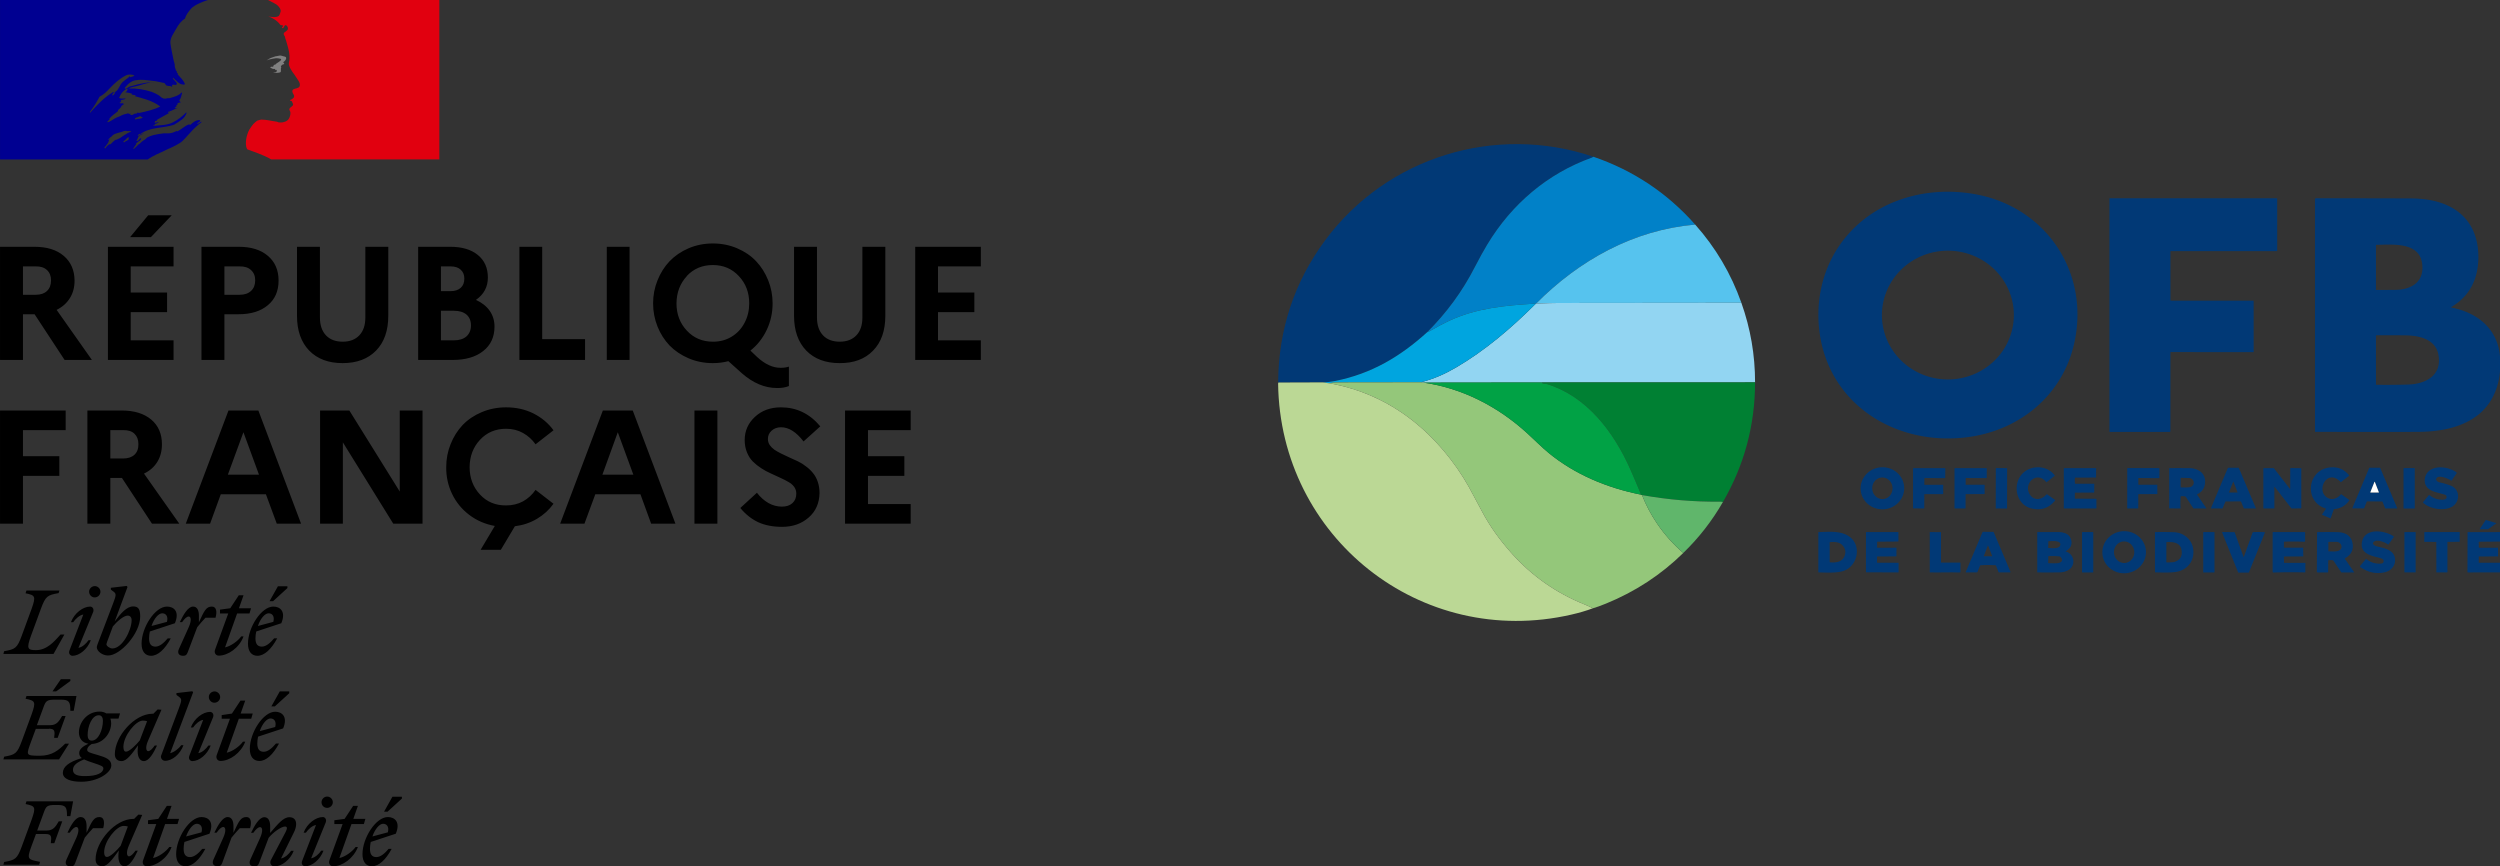 <?xml version="1.0" encoding="UTF-8" standalone="no"?>
<svg
   version="1.1"
   viewBox="0 0 1882.005 652.112"
   id="svg1319"
   sodipodi:docname="OFB_LogoHoriz_RVB.svg"
   xml:space="preserve"
   width="1882.005"
   height="652.112"
   inkscape:version="1.2.1 (9c6d41e, 2022-07-14)"
   xmlns:inkscape="http://www.inkscape.org/namespaces/inkscape"
   xmlns:sodipodi="http://sodipodi.sourceforge.net/DTD/sodipodi-0.dtd"
   xmlns="http://www.w3.org/2000/svg"
   xmlns:svg="http://www.w3.org/2000/svg"><rect x="0" y="0" width="1882.005" height="652.112" fill="#333333" stroke="none"/><defs
     id="defs1323" /><sodipodi:namedview
     id="namedview1321"
     pagecolor="#ffffff"
     bordercolor="#000000"
     borderopacity="0.25"
     inkscape:showpageshadow="2"
     inkscape:pageopacity="0.0"
     inkscape:pagecheckerboard="0"
     inkscape:deskcolor="#d1d1d1"
     showgrid="false"
     showguides="true"
     inkscape:zoom="0.39788688"
     inkscape:cx="653.45206"
     inkscape:cy="720.05391"
     inkscape:window-width="1865"
     inkscape:window-height="1027"
     inkscape:window-x="55"
     inkscape:window-y="25"
     inkscape:window-maximized="1"
     inkscape:current-layer="svg1319"><sodipodi:guide
       position="-850.15,651.721"
       orientation="0,-1"
       id="guide8539"
       inkscape:locked="false" /><sodipodi:guide
       position="-1101.478,-4.244"
       orientation="0,-1"
       id="guide8541"
       inkscape:locked="false" /><sodipodi:guide
       position="-659.141,543.65"
       orientation="0,-1"
       id="guide8543"
       inkscape:locked="false" /><sodipodi:guide
       position="-558.61,181.738"
       orientation="0,-1"
       id="guide8545"
       inkscape:locked="false" /><sodipodi:guide
       position="1.851,-383.749"
       orientation="1,0"
       id="guide8547"
       inkscape:locked="false" /><sodipodi:guide
       position="738.241,-341.024"
       orientation="1,0"
       id="guide8549"
       inkscape:locked="false" /><sodipodi:guide
       position="851.338,-308.351"
       orientation="1,0"
       id="guide8551"
       inkscape:locked="false" /><sodipodi:guide
       position="964.436,-295.785"
       orientation="1,0"
       id="guide8553"
       inkscape:locked="false" /><sodipodi:guide
       position="1881.782,-449.095"
       orientation="1,0"
       id="guide8555"
       inkscape:locked="false" /><sodipodi:guide
       position="300.931,-567.219"
       orientation="1,0"
       id="guide8596"
       inkscape:locked="false" /><sodipodi:guide
       position="-1634.293,181.738"
       orientation="0,-1"
       id="guide8598"
       inkscape:locked="false" /></sodipodi:namedview><g
     id="g2008"
     transform="matrix(0.529,0,0,0.529,874.234,20.302)"><path
       fill="#013976"
       d="m 615,184.71 q -1.17,0.8 -2.5,1.28 C 549.46,208.58 498.55,252.2 464.04,309.27 q -8.38,13.85 -18.15,32.9 -26.19,51.03 -67.64,92.29 c -38.44,34.73 -79.05,58.92 -130.75,69.29 q -8.92,1.79 -18,2.04 L 166.54,506 q -0.29,-0.32 -0.29,-0.75 1.08,-112.73 66.98,-201.76 C 320.87,185.07 475.68,137.52 615,184.71 Z"
       id="path1203" /><path
       fill="#0181c8"
       d="m 615,184.71 q 85.17,29.18 144.75,96.5 c -87.7,7.56 -165.09,50.71 -226.5,112.5 l -0.5,0.33 q -0.51,-0.34 -1.5,-0.28 c -41.41,2.57 -82.22,6.07 -121.77,24.44 q -10.08,4.67 -28.75,15.31 c -0.97,0.56 -1.52,0.38 -2.48,0.95 q 41.45,-41.26 67.64,-92.29 9.77,-19.05 18.15,-32.9 C 498.55,252.2 549.46,208.58 612.5,185.99 q 1.33,-0.48 2.5,-1.28 z"
       id="path1205" /><path
       fill="#013976"
       d="M 1148.27,583.63 C 1045.32,597.4 946.74,536.48 935.99,428.24 c -3.77,-38.01 4.02,-76.54 23.75,-109.11 41.47,-68.47 122.83,-95.13 199.32,-80.98 100.01,18.5 162.18,110.79 140.29,211.07 -16.21,74.24 -76.96,124.49 -151.08,134.41 z m 64.959,-173.968 a 93.87,91.62 -0.2 0 0 -94.189,-91.292 93.87,91.62 -0.2 0 0 -93.55,91.947 93.87,91.62 -0.2 0 0 94.189,91.292 93.87,91.62 -0.2 0 0 93.55,-91.947 z"
       id="path1207" /><path
       fill="#013976"
       d="m 1436.06,388.8 a 0.64,0.64 0.1 0 0 0.64,0.64 l 117.26,0.09 a 0.51,0.5 0.6 0 1 0.5,0.5 l 0.03,72.23 a 0.46,0.46 0.6 0 1 -0.47,0.46 l -117.72,-0.05 a 0.3,0.3 -90 0 0 -0.3,0.3 l -0.01,112.37 a 0.91,0.91 0.1 0 1 -0.91,0.91 h -85.34 a 0.49,0.49 0 0 1 -0.49,-0.49 V 244.24 a 0.48,0.48 0 0 1 0.48,-0.48 l 237.73,0.01 a 0.5,0.5 0 0 1 0.5,0.5 l 0.02,74.03 a 0.7,0.7 0.3 0 1 -0.7,0.7 h -150.77 a 0.49,0.49 0 0 0 -0.49,0.49 z"
       id="path1209" /><path
       fill="#013976"
       d="m 1835.89,399.25 c 37.07,7.33 65.9,30.14 69.17,69.94 2.38,28.93 -4.7,58.14 -26.1,78.44 -22.91,21.73 -57.91,28.25 -88.27,28.55 q -24.02,0.25 -148.42,0.02 a 0.5,0.5 0 0 1 -0.5,-0.5 l -0.01,-330.6 a 1.35,1.34 0 0 1 1.35,-1.34 q 67.05,-0.02 135.14,0.23 c 34.08,0.12 69.62,9.82 86.66,41.9 8.75,16.46 10.87,37.05 8.44,55.43 q -5.02,37.87 -37.59,57.22 -0.87,0.52 0.13,0.71 z m -41.69,-62.97 c -4.38,-31.03 -43.82,-26.46 -65.25,-26.24 a 0.44,0.44 0.1 0 0 -0.44,0.44 l 0.01,63.21 a 0.51,0.51 0.6 0 0 0.5,0.51 q 6.4,0.08 27.03,-0.1 c 23.48,-0.21 41.84,-11.73 38.15,-37.82 z m 23.08,129.46 c -4.34,-21.78 -28.01,-26.62 -46.41,-26.87 q -21.01,-0.28 -41.94,-0.06 a 0.43,0.42 -0.7 0 0 -0.42,0.42 l 0.02,69.46 a 0.5,0.49 90 0 0 0.49,0.5 q 22.65,0.31 45.29,-0.35 c 25.53,-0.74 48.9,-13.31 42.97,-43.1 z"
       id="path1211" /><path
       fill="#56c3ee"
       d="m 759.75,281.21 q 43.75,49.18 65.71,111.29 -0.99,0.02 -1.96,0.02 -128.85,0.19 -257.69,0.27 -11.27,0 -32.56,0.92 c 61.41,-61.79 138.8,-104.94 226.5,-112.5 z"
       id="path1213" /><path
       fill="#92d5f2"
       d="m 825.46,392.5 q 19.54,54.88 19.5,113.25 l -303.96,0.1 -168.26,0.22 q -2.02,0.08 -3.24,-0.47 c 18.3,-4.77 33.64,-11.48 50.08,-21.1 41.17,-24.1 77.76,-55.39 111.53,-88.9 q 0.8,-0.79 1.64,-1.56 l 0.5,-0.33 q 21.29,-0.92 32.56,-0.92 128.84,-0.08 257.69,-0.27 0.97,0 1.96,-0.02 z"
       id="path1219" /><path
       fill="#00a5df"
       d="m 532.75,394.04 q -0.84,0.77 -1.64,1.56 c -33.77,33.51 -70.36,64.8 -111.53,88.9 -16.44,9.62 -31.78,16.33 -50.08,21.1 q -80.72,0.32 -118.94,0.18 -6.4,-0.02 -11.68,1.23 -2.06,-0.02 -4.12,-0.6 c -1.87,-0.53 -3.4,-0.27 -5.26,-0.62 q 9.08,-0.25 18,-2.04 c 51.7,-10.37 92.31,-34.56 130.75,-69.29 0.96,-0.57 1.51,-0.39 2.48,-0.95 q 18.67,-10.64 28.75,-15.31 c 39.55,-18.37 80.36,-21.87 121.77,-24.44 q 0.99,-0.06 1.5,0.28 z"
       id="path1221" /><path
       fill="#94c77a"
       d="m 369.5,505.6 q 1.22,0.55 3.24,0.47 c 55.85,7.85 106.95,34.56 148.29,72.42 10.01,9.16 20.57,19.8 30.01,27.57 37.23,30.68 83.52,49.93 131.21,59.4 l 1.78,0.68 q 8.49,21.46 21.49,40.59 15.86,23.34 37.27,41.77 -47.29,46.49 -109.98,72.06 -11.45,4.67 -18.67,6.7 -5.71,-3.01 -11.59,-5.38 C 561.91,805.52 527.35,781.37 498.16,748.6 q -25.63,-28.78 -41.11,-57.91 -15.98,-30.05 -19.39,-36.11 c -20.14,-35.86 -48.48,-69.99 -81.59,-95.64 q -52.14,-40.37 -117.19,-51.93 5.28,-1.25 11.68,-1.23 38.22,0.14 118.94,-0.18 z"
       id="path1225" /><path
       fill="#bbd895"
       d="m 229.5,505.79 c 1.86,0.35 3.39,0.09 5.26,0.62 q 2.06,0.58 4.12,0.6 65.05,11.56 117.19,51.93 c 33.11,25.65 61.45,59.78 81.59,95.64 q 3.41,6.06 19.39,36.11 15.48,29.13 41.11,57.91 c 29.19,32.77 63.75,56.92 104.39,73.28 q 5.88,2.37 11.59,5.38 -13.68,5.11 -30.63,9 C 369.07,885.44 169.1,726.29 166.22,507.5 q 0,-0.25 0.24,-0.94 0.1,-0.26 0.08,-0.56 z"
       id="path1227" /><path
       fill="#008033"
       d="m 844.96,505.75 q -0.12,91.49 -45.75,170.25 -1.89,-0.53 -4.96,-0.5 -54.47,0.59 -110.22,-9.36 l -1.78,-0.68 c 0.01,-0.6 0.07,-1 -0.17,-1.58 q -7.09,-17.28 -14.65,-34.35 c -23.34,-52.71 -61.79,-104.25 -119.4,-121.59 -0.15,-0.05 -6.97,-0.28 -7.03,-2.09 z"
       id="path1229" /><path
       fill="#01a245"
       d="M 372.74,506.07 541,505.85 c 0.06,1.81 6.88,2.04 7.03,2.09 57.61,17.34 96.06,68.88 119.4,121.59 q 7.56,17.07 14.65,34.35 c 0.24,0.58 0.18,0.98 0.17,1.58 -47.69,-9.47 -93.98,-28.72 -131.21,-59.4 -9.44,-7.77 -20,-18.41 -30.01,-27.57 -41.34,-37.86 -92.44,-64.57 -148.29,-72.42 z"
       id="path1231" /><path
       fill="#013976"
       d="m 1057.168,654.866 a 31.03,29.95 -3 0 1 -29.42,31.533 31.03,29.95 -3 0 1 -32.555,-28.285 31.03,29.95 -3 0 1 29.42,-31.533 31.03,29.95 -3 0 1 32.555,28.285 z m -30.268,16.946 a 15.35,14.46 87.2 0 0 13.693,-16.038 15.35,14.46 87.2 0 0 -15.193,-14.625 15.35,14.46 87.2 0 0 -13.693,16.038 15.35,14.46 87.2 0 0 15.193,14.625 z"
       id="path1233" /><path
       fill="#013976"
       d="m 1237.93,685.08 c -21.67,-5.48 -27.16,-34.05 -12.55,-49.4 11.92,-12.52 34.99,-12.52 45.92,2.44 a 0.53,0.51 53.5 0 1 -0.09,0.72 l -11.23,8.83 a 0.53,0.51 51 0 1 -0.72,-0.09 c -13.14,-16.34 -32.89,1.7 -23.43,17.53 5.5,9.17 16.77,8.31 23.38,0.45 a 1.29,1.27 37.5 0 1 1.72,-0.21 l 10.54,7.44 a 0.97,0.95 37.3 0 1 0.2,1.39 q -13.21,16.09 -33.74,10.9 z"
       id="path1235" /><path
       fill="#013976"
       d="m 1656.96,685.17 c -30.67,-9.23 -26.86,-54.07 5.2,-58.25 q 17.32,-2.27 28.09,11.13 a 0.49,0.49 -38.6 0 1 -0.08,0.7 l -11.24,8.79 a 0.58,0.55 48.9 0 1 -0.75,-0.07 c -19.76,-20.68 -36.65,14.37 -17.32,23.2 6.29,2.88 13.39,-0.21 17.66,-5.54 a 0.53,0.52 -53.2 0 1 0.71,-0.11 l 11.21,7.98 a 0.52,0.51 -55.1 0 1 0.12,0.71 q -7.73,11.2 -21.39,12.39 a 0.78,0.74 6.7 0 0 -0.67,0.5 l -4.36,12.37 a 0.48,0.48 -68.8 0 1 -0.63,0.28 l -11.55,-4.96 a 0.41,0.38 -61.1 0 1 -0.15,-0.59 l 5.38,-7.95 a 0.4,0.37 25.3 0 0 -0.23,-0.58 z"
       id="path1237" /><path
       fill="#013976"
       d="m 1814.2,644.45 q 1.43,2.89 4.8,3.61 8.93,1.9 16.17,4.76 c 13.42,5.3 13.27,23.07 1.76,29.81 -11.39,6.67 -31.69,3.59 -41.32,-5.71 a 0.54,0.54 -48.2 0 1 -0.04,-0.74 l 7.98,-9.63 a 0.99,0.98 39.4 0 1 1.38,-0.13 q 7.77,6.31 17.83,6.36 c 3.73,0.02 8.13,-1.34 5.55,-6.15 a 1.36,1.3 -2.5 0 0 -0.7,-0.61 c -7.12,-2.75 -20.47,-4.15 -26.21,-10.79 -5.62,-6.52 -4.19,-17.09 1.94,-22.78 10.16,-9.45 30.13,-6.14 40.06,1.69 a 0.54,0.53 37 0 1 0.11,0.73 l -7.28,10.5 a 0.66,0.66 35.1 0 1 -0.93,0.16 c -3.76,-2.73 -19.25,-9.67 -21.19,-2.02 a 1.36,1.34 -51 0 0 0.09,0.94 z"
       id="path1239" /><path
       fill="#013976"
       d="m 1514.12,675.78 -3.67,8.99 a 0.75,0.74 -78.8 0 1 -0.69,0.47 l -15.74,-0.06 a 0.34,0.34 -78.5 0 1 -0.31,-0.47 l 23.87,-56.7 a 1.24,1.23 -78.5 0 1 1.14,-0.76 l 14.05,0.02 a 0.75,0.74 -11.2 0 1 0.69,0.46 l 24.11,56.98 a 0.33,0.33 -11.2 0 1 -0.31,0.46 l -16.23,0.06 a 0.75,0.71 78.4 0 1 -0.67,-0.47 l -3.78,-9.17 a 0.79,0.77 78.7 0 0 -0.72,-0.49 l -21.06,0.19 a 0.79,0.71 -77.8 0 0 -0.68,0.49 z m 5.23,-13.71 a 0.3,0.3 11 0 0 0.28,0.41 l 11.64,0.04 a 0.3,0.3 -10.7 0 0 0.28,-0.41 l -5.77,-14.66 a 0.3,0.3 -44.7 0 0 -0.55,0 z"
       id="path1241" /><path
       fill="#013976"
       d="m 1737.18,675.28 -21.05,-0.18 a 0.78,0.76 -78.5 0 0 -0.71,0.48 l -3.65,9.07 a 0.8,0.67 -77.3 0 1 -0.66,0.5 l -15.87,-0.09 a 0.35,0.35 -77.5 0 1 -0.31,-0.49 l 23.84,-56.69 a 1,1 -78.4 0 1 0.92,-0.61 h 14.2 a 0.86,0.85 78.6 0 1 0.79,0.53 l 24.11,56.95 a 0.36,0.35 78.7 0 1 -0.32,0.49 h -16.22 a 0.77,0.72 77.7 0 1 -0.68,-0.47 l -3.69,-9 a 0.8,0.76 78.8 0 0 -0.7,-0.49 z m -16.64,-13.24 a 0.32,0.32 -79.1 0 0 0.3,0.44 l 11.52,0.04 a 0.32,0.32 -10.5 0 0 0.3,-0.44 l -5.71,-14.68 a 0.32,0.32 -44.8 0 0 -0.59,-0.01 z"
       id="path1243" /><path
       fill="#013976"
       d="m 1390.31,665.32 -0.08,19.39 a 0.5,0.49 -90 0 1 -0.49,0.5 h -14.69 a 0.51,0.51 0 0 1 -0.51,-0.51 l 0.05,-56.49 a 0.51,0.5 0 0 1 0.51,-0.5 l 44.82,0.05 a 0.52,0.5 0 0 1 0.52,0.5 l -0.08,12.81 a 1.09,1.01 0.3 0 1 -1.1,1.01 l -28.34,-0.21 a 0.54,0.5 0.6 0 0 -0.55,0.5 l 0.03,8.51 a 0.54,0.52 0 0 0 0.54,0.52 l 25.92,0.03 a 0.51,0.49 0 0 1 0.51,0.49 l 0.09,12.32 a 0.51,0.49 0 0 1 -0.51,0.49 l -26.14,0.08 a 0.51,0.5 -90 0 0 -0.5,0.51 z"
       id="path1245" /><path
       fill="#013976"
       d="m 1584.68,654.8 q -0.73,-0.94 -0.73,0.26 l 0.02,29.64 a 0.51,0.5 -90 0 1 -0.5,0.51 h -14.69 a 0.51,0.51 0 0 1 -0.51,-0.51 v -56.39 a 0.51,0.5 -90 0 1 0.5,-0.51 h 13.9 a 1.04,1 70.9 0 1 0.81,0.41 l 22.21,28.57 q 0.83,1.07 0.83,-0.29 l 0.06,-28.29 a 0.5,0.49 0.6 0 1 0.51,-0.49 l 14.69,0.17 a 0.52,0.51 -89.4 0 1 0.5,0.52 l 0.01,56.18 a 0.53,0.5 89.5 0 1 -0.49,0.53 l -13,0.1 a 1.05,0.95 69.2 0 1 -0.81,-0.41 z"
       id="path1247" /><path
       fill="#013976"
       d="m 1085.81,665.32 -0.08,19.37 a 0.51,0.49 -89.4 0 1 -0.5,0.51 l -15,-0.09 a 0.52,0.51 -90 0 1 -0.51,-0.52 l 0.05,-56.29 a 0.51,0.5 -90 0 1 0.5,-0.51 l 44.91,-0.02 a 0.51,0.5 0.6 0 1 0.51,0.51 l -0.14,13.27 a 0.53,0.49 0 0 1 -0.53,0.49 l -28.55,-0.11 a 0.55,0.52 0.5 0 0 -0.55,0.51 l -0.12,8.55 a 0.55,0.51 0.5 0 0 0.55,0.52 l 25.86,0.01 a 0.51,0.5 90 0 1 0.5,0.51 l 0.03,12.22 a 0.52,0.52 0 0 1 -0.52,0.52 l -25.92,0.04 a 0.51,0.49 -90 0 0 -0.49,0.51 z"
       id="path1249" /><path
       fill="#013976"
       d="m 1144.56,665.32 -0.08,19.39 a 0.51,0.49 -89.4 0 1 -0.49,0.5 h -14.71 a 0.51,0.5 90 0 1 -0.5,-0.51 v -56.41 a 0.5,0.5 0 0 1 0.5,-0.5 l 44.91,-0.02 a 0.51,0.51 0 0 1 0.51,0.51 l -0.07,13.2 a 0.52,0.49 0.6 0 1 -0.53,0.49 l -28.83,-0.09 a 0.54,0.5 1.1 0 0 -0.55,0.49 l -0.1,8.55 a 0.53,0.5 0.5 0 0 0.53,0.51 l 25.95,0.02 a 0.53,0.48 0 0 1 0.53,0.48 v 12.26 a 0.52,0.5 0 0 1 -0.52,0.5 l -26.05,0.12 a 0.51,0.5 -90 0 0 -0.5,0.51 z"
       id="path1251" /><rect
       fill="#013976"
       x="-8.04"
       y="-28.75"
       transform="rotate(0.1,-375548.91,685339.23)"
       width="16.08"
       height="57.5"
       rx="0.26"
       id="rect1253" /><path
       fill="#013976"
       d="m 1300.56,671.21 29.27,0.2 a 0.91,0.88 0 0 1 0.91,0.88 l -0.03,12.44 a 0.51,0.5 0 0 1 -0.51,0.5 l -45.42,-0.02 a 0.5,0.49 90 0 1 -0.49,-0.5 l -0.01,-56.41 a 0.51,0.5 0 0 1 0.51,-0.5 l 45.02,0.01 a 0.52,0.49 90 0 1 0.49,0.52 l -0.09,12.39 a 0.5,0.5 0 0 1 -0.5,0.5 l -28.94,0.04 a 0.58,0.57 -86 0 0 -0.57,0.5 q -0.54,3.92 0,7.73 a 0.58,0.57 86 0 0 0.57,0.5 l 26.4,0.03 a 0.53,0.5 0 0 1 0.53,0.5 l -0.07,11.58 a 0.54,0.48 -0.6 0 1 -0.53,0.48 l -26.53,0.13 a 0.53,0.53 0 0 0 -0.53,0.53 l 0.01,7.45 a 0.52,0.51 90 0 0 0.51,0.52 z"
       id="path1255" /><path
       fill="#013976"
       d="m 1457.21,668.18 q -2.93,-0.75 -6.12,-0.34 a 0.62,0.6 -2.4 0 0 -0.53,0.56 q -0.64,8.16 -0.14,16.28 a 0.49,0.48 88.3 0 1 -0.48,0.52 l -15.13,-0.08 a 0.52,0.51 -89.4 0 1 -0.5,-0.52 l -0.02,-56.3 a 0.5,0.5 0 0 1 0.5,-0.5 q 13.88,-0.09 27.71,0.01 c 14.23,0.1 25.13,8.2 22.5,23.43 q -1.58,9.15 -10.84,13.76 a 0.45,0.44 -30.6 0 0 -0.17,0.64 l 12.94,18.93 q 0.46,0.66 -0.34,0.66 h -17.31 a 0.92,0.91 -16.3 0 1 -0.77,-0.42 l -10.56,-16.08 a 1.34,1.2 78.4 0 0 -0.74,-0.55 z m 9.41,-24.89 q -1.71,-1.33 -3.37,-1.38 l -12.21,-0.37 a 0.53,0.5 -89.5 0 0 -0.51,0.53 v 12.62 a 0.53,0.52 1.1 0 0 0.51,0.52 q 7.51,0.3 11.96,-0.21 c 6,-0.69 8.61,-7.84 3.62,-11.71 z"
       id="path1257" /><rect
       fill="#013976"
       x="1767.75"
       y="627.75"
       width="16"
       height="57.5"
       rx="0.26"
       id="rect1259" /><path
       fill="#ffffff"
       d="m 1720.54,662.04 5.82,-14.65 a 0.32,0.32 -44.8 0 1 0.59,0.01 l 5.71,14.68 a 0.32,0.32 -10.5 0 1 -0.3,0.44 l -11.52,-0.04 a 0.32,0.32 -79.1 0 1 -0.3,-0.44 z"
       id="path1267" /><path
       fill="#60b66b"
       d="m 684.03,666.14 q 55.75,9.95 110.22,9.36 3.07,-0.03 4.96,0.5 -23.08,40.25 -56.42,72.5 -21.41,-18.43 -37.27,-41.77 -13,-19.13 -21.49,-40.59 z"
       id="path1269" /><path
       fill="#013976"
       d="m 1899.36,705.94 q 0.65,0.19 0.1,0.59 l -11.05,7.96 a 1.78,1.28 -56.1 0 1 -0.91,0.34 l -11.07,0.11 q -0.55,0.01 -0.24,-0.46 l 8.32,-12.52 a 0.71,0.69 -64.4 0 1 0.77,-0.28 z"
       id="path1271" /><path
       fill="#013976"
       d="m 1401.168,745.704 a 31.03,29.96 -3.3 0 1 -29.254,31.697 31.03,29.96 -3.3 0 1 -32.703,-28.124 31.03,29.96 -3.3 0 1 29.254,-31.697 31.03,29.96 -3.3 0 1 32.703,28.124 z m -30.34,17.082 a 15.33,14.47 87.5 0 0 13.787,-15.947 15.33,14.47 87.5 0 0 -15.125,-14.684 15.33,14.47 87.5 0 0 -13.787,15.947 15.33,14.47 87.5 0 0 15.125,14.684 z"
       id="path1273" /><path
       fill="#013976"
       d="m 1734,755.54 c -10.77,-2.66 -26.94,-5.48 -25.67,-20.29 1.95,-22.91 31.66,-19.49 44.98,-10.66 a 1.17,1.14 34.5 0 1 0.32,1.64 l -7.25,10.16 a 0.53,0.52 35.7 0 1 -0.72,0.11 c -4.36,-3.09 -14.65,-7.58 -19.61,-4.22 -4.45,3.01 0.63,6.04 3.56,6.79 8.73,2.26 23.44,4.28 25.78,16.1 2.11,10.7 -5.07,19.2 -15.47,21.11 q -18.46,3.4 -33.61,-7.79 a 1.12,1.12 -52.2 0 1 -0.2,-1.62 l 7.84,-9.43 a 0.81,0.8 -50.7 0 1 1.12,-0.12 q 8.84,7.1 20.34,6.37 5.06,-0.33 3.78,-5.16 a 1.52,1.44 12.2 0 0 -0.54,-0.79 q -2.17,-1.59 -4.65,-2.2 z"
       id="path1275" /><path
       fill="#013976"
       d="m 1165.13,766.54 -3.8,9.18 a 0.78,0.74 10.7 0 1 -0.71,0.46 l -15.59,0.01 a 0.35,0.34 -78.5 0 1 -0.31,-0.48 l 23.91,-56.86 a 0.75,0.75 -77.6 0 1 0.7,-0.45 l 14.6,0.15 a 0.78,0.76 78.5 0 1 0.69,0.47 l 23.79,56.35 a 0.61,0.6 78.8 0 1 -0.56,0.85 l -15.74,-0.04 a 0.76,0.72 -10.1 0 1 -0.7,-0.46 l -3.65,-9.16 a 0.81,0.73 79.6 0 0 -0.65,-0.5 q -10.69,-0.75 -21.3,-0.03 a 0.84,0.77 -79.4 0 0 -0.68,0.51 z m 5.37,-13.7 a 0.31,0.31 -79.5 0 0 0.29,0.42 l 11.28,-0.02 a 0.31,0.31 -10.1 0 0 0.29,-0.43 l -5.67,-14.56 a 0.31,0.31 -45.2 0 0 -0.58,0 z"
       id="path1277" /><path
       fill="#013976"
       d="m 980.06,725.94 c 16.76,13.05 10.73,40.8 -8.7,47.94 -9.29,3.41 -24.73,2.63 -35.98,2.27 a 0.38,0.38 0.8 0 1 -0.37,-0.38 l 0.01,-56.46 a 0.51,0.51 -0.6 0 1 0.5,-0.51 c 14.91,-0.22 32.21,-2.47 44.54,7.14 z m -11.07,11.32 c -4.53,-4.63 -11.35,-4.64 -17.39,-4.14 a 0.58,0.55 -2.9 0 0 -0.52,0.55 l 0.06,27.64 a 0.57,0.55 2.4 0 0 0.51,0.54 c 8.64,0.72 17.68,-0.29 20.93,-9.76 q 2.84,-8.27 -3.59,-14.83 z"
       id="path1279" /><path
       fill="#013976"
       d="m 1019.06,762.45 29.63,0.03 a 0.52,0.49 0 0 1 0.52,0.49 v 12.77 a 0.5,0.5 0.6 0 1 -0.51,0.5 l -45.46,-0.2 a 0.5,0.49 90 0 1 -0.49,-0.5 l 0.03,-56.24 a 0.51,0.49 -90 0 1 0.49,-0.51 l 45.17,-0.02 a 0.51,0.51 0 0 1 0.51,0.51 l 0.03,12.48 a 0.51,0.5 0 0 1 -0.51,0.5 l -29.25,0.23 a 0.56,0.51 0 0 0 -0.56,0.51 l -0.05,7.57 a 0.55,0.5 -0.6 0 0 0.56,0.5 l 26.51,-0.04 a 0.52,0.5 0.5 0 1 0.52,0.51 l -0.07,11.38 a 0.52,0.51 0 0 1 -0.52,0.51 l -26.54,0.08 a 0.52,0.49 0 0 0 -0.52,0.49 v 7.94 a 0.51,0.51 0 0 0 0.51,0.51 z"
       id="path1281" /><path
       fill="#013976"
       d="m 1123.01,776.12 q -14.46,0.2 -28.99,0.09 a 0.5,0.49 90 0 1 -0.49,-0.5 l -0.01,-56.39 a 0.52,0.51 90 0 1 0.51,-0.52 l 15.01,0.08 a 0.52,0.5 -90 0 1 0.5,0.52 l -0.03,42.35 a 0.5,0.5 0 0 0 0.5,0.5 l 26.68,0.02 a 0.52,0.5 0 0 1 0.52,0.5 l 0.01,12.91 a 0.54,0.52 -1.1 0 1 -0.52,0.52 c -4.58,0.2 -9.7,-0.14 -13.69,-0.08 z"
       id="path1283" /><path
       fill="#013976"
       d="m 1287.3,746.43 c 11.92,3.64 14.51,19.29 4.17,26.05 q -5.56,3.62 -13.97,3.7 -15.24,0.13 -30.48,0.03 a 0.51,0.51 0.6 0 1 -0.5,-0.51 l -0.01,-56.46 a 0.48,0.48 0 0 1 0.48,-0.48 q 13.79,-0.02 27.76,-0.01 c 7.57,0.01 16.52,1.31 19.5,9.61 q 3.97,11.06 -7,17.62 -0.49,0.29 0.05,0.45 z m -9.21,-12.86 c -3.85,-2.81 -10.75,-1.88 -15.31,-1.79 a 0.53,0.51 -90 0 0 -0.5,0.52 l -0.21,8.65 a 0.5,0.5 1.8 0 0 0.48,0.51 c 4.72,0.15 16.36,1.86 16.86,-5.02 q 0.13,-1.8 -1.32,-2.87 z M 1262.3,763 q 6.17,0.4 11.78,0.17 c 5.53,-0.23 10.91,-3.27 5.29,-9.25 a 1.45,1.28 -15.5 0 0 -0.85,-0.41 q -7.81,-0.88 -15.75,-0.47 a 0.54,0.52 88.9 0 0 -0.49,0.53 l -0.2,9.18 a 0.24,0.23 -87.6 0 0 0.22,0.25 z"
       id="path1285" /><rect
       fill="#013976"
       x="1310.25"
       y="718.75"
       width="16"
       height="57.5"
       rx="0.43"
       id="rect1287" /><path
       fill="#013976"
       d="m 1442.2,775.75 c -8.68,0.97 -18.82,0.61 -27.66,0.37 a 0.52,0.51 -89.4 0 1 -0.5,-0.52 l -0.03,-56.35 a 0.44,0.44 -0.7 0 1 0.43,-0.44 q 13.22,-0.26 26.56,0.18 c 14.95,0.49 27.07,11.69 27.73,26.71 0.71,16.18 -10.19,28.23 -26.53,30.05 z m 9.59,-31.85 c -1.99,-10.56 -12.52,-11.23 -21.01,-10.87 a 0.54,0.53 -1.7 0 0 -0.51,0.53 l -0.01,27.62 a 0.89,0.88 -1.8 0 0 0.95,0.89 c 3.64,-0.26 8.06,0.06 11.27,-1.07 q 11.74,-4.14 9.31,-17.1 z"
       id="path1289" /><rect
       fill="#013976"
       x="1482.75"
       y="718.75"
       width="16"
       height="57.5"
       rx="0.26"
       id="rect1291" /><path
       fill="#013976"
       d="m 1540.02,754.06 q 0.26,0.73 0.52,0 l 12.48,-34.66 a 0.77,0.75 8.2 0 1 0.67,-0.49 q 8.33,-0.48 16.52,0.08 a 0.37,0.36 13.4 0 1 0.31,0.5 l -22.68,56.47 a 0.75,0.74 -78.8 0 1 -0.69,0.47 l -14.13,0.05 a 0.78,0.73 78 0 1 -0.69,-0.48 l -22.73,-56.59 a 0.44,0.44 79.3 0 1 0.41,-0.61 l 16.85,0.07 a 0.72,0.69 79.9 0 1 0.66,0.48 z"
       id="path1293" /><path
       fill="#013976"
       d="m 1597.53,754.07 0.18,8.09 a 0.55,0.5 -0.5 0 0 0.55,0.49 l 29.32,-0.06 a 0.54,0.51 0 0 1 0.54,0.51 l -0.09,12.63 a 0.51,0.49 1.1 0 1 -0.53,0.49 q -21.82,-0.54 -44.71,0.14 a 1.26,1.25 -0.7 0 1 -1.29,-1.25 v -55.86 a 0.5,0.49 0 0 1 0.5,-0.49 l 45.21,0.01 a 0.5,0.5 0 0 1 0.5,0.5 l 0.02,12.28 a 1.05,1.04 1.6 0 1 -1.11,1.04 q -14.71,-0.68 -28.57,-0.11 a 0.53,0.53 -1.1 0 0 -0.51,0.53 v 7.48 a 0.51,0.49 0 0 0 0.51,0.49 l 26.4,0.04 a 0.51,0.51 89.4 0 1 0.51,0.5 l 0.13,11.41 a 0.5,0.5 -5.1 0 1 -0.49,0.51 l -26.53,0.12 a 0.54,0.5 -0.5 0 0 -0.54,0.51 z"
       id="path1295" /><path
       fill="#013976"
       d="m 1660.52,775.52 a 0.75,0.71 0 0 1 -0.75,0.71 l -14.12,0.01 a 1.28,1.26 -89.8 0 1 -1.26,-1.29 l 0.31,-55.56 a 0.52,0.51 89.4 0 1 0.5,-0.52 q 14.11,-0.28 28.24,0.02 c 9.79,0.21 18.7,3.6 21.37,14 q 3.85,15.03 -10.32,23.3 a 0.47,0.46 -31.9 0 0 -0.16,0.66 l 12.88,18.69 q 0.48,0.7 -0.36,0.7 l -17.12,0.02 a 0.94,0.9 -16.3 0 1 -0.77,-0.4 l -10.87,-16.28 a 1.36,1.1 74.8 0 0 -0.75,-0.54 q -3.15,-0.69 -6.33,-0.11 a 0.61,0.54 85.5 0 0 -0.45,0.59 z m 15.99,-41.44 q -1.82,-1.32 -4,-1.32 l -11.22,0.02 a 0.52,0.51 -0.6 0 0 -0.51,0.51 v 12.41 a 0.52,0.51 0.6 0 0 0.51,0.51 c 5.46,0.13 11.41,0.73 14.97,-1.27 4.36,-2.46 4.23,-7.97 0.25,-10.86 z"
       id="path1297" /><rect
       fill="#013976"
       x="1769.01"
       y="718.79"
       width="16"
       height="57.44"
       rx="0.44"
       id="rect1299" /><path
       fill="#013976"
       d="m 1813.93,732.81 -16.12,-0.1 a 0.52,0.5 0 0 1 -0.52,-0.5 l 0.09,-12.9 a 0.52,0.52 -89.4 0 1 0.52,-0.51 l 49.36,-0.03 a 0.45,0.43 0 0 1 0.45,0.43 l -0.06,12.95 a 0.52,0.52 -89.4 0 1 -0.52,0.51 l -16.37,0.06 a 0.52,0.51 0 0 0 -0.52,0.51 l -0.01,42.47 a 0.51,0.49 -90 0 1 -0.49,0.51 h -14.73 a 0.51,0.5 90 0 1 -0.5,-0.51 l -0.07,-42.38 a 0.51,0.51 90 0 0 -0.51,-0.51 z"
       id="path1301" /><path
       fill="#013976"
       d="m 1875.31,762.45 28.84,-0.07 a 1.33,1.24 0.2 0 1 1.33,1.25 l -0.11,12.07 a 0.52,0.5 0 0 1 -0.52,0.5 l -45.23,0.04 a 0.93,0.91 -89.7 0 1 -0.91,-0.94 l 0.18,-55.94 a 0.5,0.49 -90 0 1 0.49,-0.5 l 45.19,-0.03 a 0.5,0.48 90 0 1 0.48,0.5 l 0.02,12.52 a 0.49,0.49 -0.6 0 1 -0.48,0.49 l -29.27,0.17 a 0.53,0.51 -0.5 0 0 -0.53,0.52 l 0.08,7.54 a 0.53,0.49 0 0 0 0.53,0.49 l 26.3,-0.03 a 0.52,0.51 89.4 0 1 0.51,0.51 l 0.11,11.37 a 0.52,0.5 -90 0 1 -0.5,0.52 l -26.52,0.07 a 0.52,0.5 -0.6 0 0 -0.51,0.5 l 0.01,7.94 a 0.51,0.51 0 0 0 0.51,0.51 z"
       id="path1303" /></g><g
     id="g6146"
     transform="matrix(0.12,0,0,0.12,-119.98,-119.98)"
     style="display:inline"><path
       d="m 2145,1884 c 11,-11 22,-22 32,-34 20,-23 40,-44 63,-64 7,-6 14,-12 21,-16 2,-2 2,-6 4,-8 -9,4 -15,11 -25,15 -2,0 -4,-2 -2,-4 7,-5 14,-10 20,-15 h -1 c -2,0 -2,-2 -2,-4 -25,-4 -43,13 -60,28 -4,2 -8,-2 -9,-2 -28,9 -49,34 -77,45 v -4 c -11,4 -22,11 -34,13 -17,4 -32,2 -47,2 -23,2 -46,7 -69,12 -1,0 -1,0 -2,1 -12,3 -24,8 -35,14 l -4,4 c -4,4 -8,9 -13,11 -12,6 -21,16 -31,25 -1,1 -2,1 -3,1 -10,10 -20,20 -30,29 -1,1 -4,1 -6,1 0,-1 1,-1 1,-2 2,-3 3,-5 5,-8 l 6,-9 c 3,-4 5,-8 8,-11 1,-1 1,-2 0,-2 -1,-1 -2,-1 -3,-1 9,-9 21,-17 32,-24 -1,0 -3,-1 -2,-2 1,-2 2,-3 3,-5 0,-1 0,-1 1,-2 0,-1 -1,-1 -1,-2 l -9,6 c -5,4 -8,12 -15,12 h -3 c -1,0 -2,0 -2,-1 v -1 c 0,-1 1,-1 1,-2 0,-1 1,-1 1,-2 0,0 0,-1 1,-1 0,-1 1,-2 1,-2 0,-1 1,-1 1,-2 1,-1 2,-3 2,-4 0,-1 1,-1 1,-2 1,-1 1,-2 2,-3 1,-2 0,-3 -1,-3 3,-5 8,-8 13,-11 h -1 c 7,-4 15,-8 22,-12 l 3,-3 c -11,4 -20,9 -30,15 0,0 -2,1 -3,2 0,0 -2,1 -5,-2 v -1 c 2,-4 8,-6 11,-9 2,0 4,0 4,2 61,-47 144,-36 214,-60 6,-4 11,-8 17,-11 9,-4 17,-13 28,-19 15,-11 26,-25 32,-43 0,-2 -2,-4 -2,-4 -25,26 -53,47 -83,62 -40,21 -83,17 -125,23 2,-4 6,-4 9,-4 0,-6 4,-8 8,-11 h 6 c 2,0 2,-4 4,-4 4,0 10,-2 8,-2 -6,-8 -17,6 -26,0 4,-4 2,-9 6,-11 h 8 c 0,-4 4,-8 4,-8 28,-17 55,-30 81,-45 -6,0 -9,6 -15,2 4,0 0,-6 4,-6 21,-6 38,-17 59,-25 -8,0 -13,6 -21,0 4,-2 6,-6 11,-6 v -6 c 0,-2 2,-2 4,-2 -2,0 -4,-2 -4,-2 2,-4 8,-2 11,-6 -2,0 -6,0 -6,-2 6,-8 15,-9 25,-11 -2,-4 -8,0 -8,-4 0,-2 2,-2 4,-2 h -4 c -4,-2 -2,-6 -2,-8 11,-13 11,-30 17,-45 -2,0 -4,0 -4,-2 -19,21 -49,28 -77,36 h -13 c -9,4 -23,4 -32,-2 -8,-4 -11,-9 -19,-15 -15,-9 -30,-17 -47,-23 -47,-15 -96,-23 -145,-21 21,-11 44,-12 66,-19 32,-9 62,-21 96,-19 -6,-2 -13,0 -19,0 -26,-2 -53,6 -81,11 -19,4 -36,11 -55,15 -11,4 -17,15 -30,13 v -6 c 19,-23 42,-45 72,-47 34,-6 66,0 100,4 25,2 47,8 72,13 9,0 11,15 19,17 11,4 23,0 34,8 0,-4 -2,-8 0,-11 8,-8 17,2 25,-2 15,-9 -13,-26 -21,-40 0,-2 2,-4 2,-4 15,13 26,28 45,38 9,4 32,9 28,-2 -9,-21 -28,-38 -44,-57 v -8 c -4,0 -4,-2 -6,-4 v -8 c -8,-4 -6,-11 -9,-17 -6,-9 -2,-23 -6,-34 -4,-11 -6,-21 -8,-32 -6,-32 -13,-60 -17,-91 -4,-36 21,-64 38,-96 13,-23 28,-45 53,-60 6,-23 21,-42 36,-60 15,-18 40,-30 58,-38 26,-12 50,-19 50,-19 H 1000 v 1000 h 927 c 36,-26 72,-38 122,-63 24,-10 78,-35 96,-53 m -290,-136 c -4,0 -11,2 -9,-2 2,-9 15,-9 23,-13 4,-2 9,-6 13,-4 4,6 9,4 13,8 -12,11 -27,6 -40,11 m -290,-41 c 0,0 -2,-2 -2,-4 25,-32 43,-62 61,-96 25,-13 45,-32 64,-53 32,-34 66,-64 106,-83 15,-6 34,-4 49,2 -6,8 -15,6 -23,11 -2,0 -4,0 -6,-2 2,-2 2,-4 2,-6 -19,21 -45,30 -60,55 -11,19 -19,43 -43,49 -8,2 2,-6 -2,-4 -59,36 -100,80 -146,131 m 157,-125 c -2,4 -4,4 -6,8 -2,4 -4,6 -8,8 -2,0 -4,0 -4,-2 2,-8 8,-15 15,-17 3,-1 3,1 3,3 m 88,283 c -1,2 -3,4 -5,6 2,0 4,2 2,3 -4,4 -9,8 -14,10 h -3 c -2,2 -5,4 -7,7 -2,2 -13,1 -10,-2 5,-4 9,-9 14,-13 3,-2 6,-5 8,-8 1,-2 2,-3 4,-4 3,-2 13,-3 11,1 m -34,-15 c -8,5 -15,10 -22,15 -8,5 -17,8 -25,12 -1,-1 -2,-1 -3,-1 -7,4 -13,9 -19,15 l -3,3 -3,3 -4,4 c -1,1 -1,2 -3,3 -1,1 -4,1 -4,-1 -1,1 -2,1 -3,2 -1,1 -2,1 -3,2 h -2 c -2,2 -5,4 -7,6 -4,4 -8,7 -11,12 v 1 l -1,1 c 0,0 0,1 -1,1 0,1 -1,1 -1,2 0,0 -1,1 -2,1 l -1,-1 c 0,0 0,-1 -1,-1 -1,-1 -1,-2 -2,-3 v -1 c 2,-2 4,-4 6,-7 1,-1 1,-2 2,-2 1,-1 2,-3 3,-4 0,-1 1,-1 1,-2 2,-3 4,-5 6,-8 l 1,-1 c 1,-1 2,-3 3,-4 1,-1 1,-2 2,-4 v -1 c 1,-2 1,-3 2,-4 v -1 c 0,-1 0,-1 1,-2 0,-1 0,-2 1,-3 v -1 c 2,-4 5,-7 8,-10 h -1 c -3,2 -5,4 -7,6 -2,2 -6,-1 -3,-3 2,-1 3,-3 4,-4 3,-3 6,-7 10,-10 2,-2 4,-3 6,-4 l 1,-1 c 1,-2 3,-3 4,-5 18,-17 49,-17 72,-28 9,-4 21,2 30,0 6,0 11,0 17,4 -17,3 -32,14 -48,24 m 39,-132 c -2,-2 6,0 8,-4 h -15 c -2,0 -2,-2 -2,-4 -9,2 -21,6 -30,8 -13,4 -25,13 -40,17 -21,8 -38,25 -60,32 -2,0 -2,-2 -2,-4 2,-6 9,-8 13,-13 0,-2 0,-4 -2,-4 15,-21 36,-32 55,-49 v -6 c 6,-8 15,-11 19,-21 2,-6 10,-13 19,-17 -2,-2 -6,-2 -6,-6 -8,0 -15,4 -23,-2 4,-3 8,-5 12,-7 -2,0 -3,-1 -4,-3 -2,-4 4,-8 9,-9 8,-2 17,-2 23,-8 -13,-2 -28,4 -42,-4 9,-25 25,-45 47,-57 2,0 6,0 6,2 0,9 -6,17 -15,19 15,4 30,4 45,11 -2,4 -6,2 -8,2 9,6 21,2 30,9 -6,6 -11,0 -17,0 59,17 121,30 170,68 -42,21 -85,30 -130,40 -6,0 -9,0 -15,-2 0,2 0,6 -2,6 -8,0 -13,0 -19,4 -7,6 -18,8 -24,2"
       fill="#000091"
       id="path6140" /><path
       d="M 3755,1000 H 2681 c 0,0 2,0 10,5 9,5 20,11 27,14 14,7 27,16 36,30 4,6 9,17 6,25 -4,9 -6,25 -15,28 -11,6 -26,6 -40,4 -8,0 -15,-2 -23,-4 28,11 55,25 74,51 2,4 9,6 17,6 2,0 2,4 2,6 -4,4 -8,6 -6,11 h 6 c 9,-4 8,-23 21,-17 9,6 13,19 8,28 -8,8 -15,13 -23,19 -2,4 -2,9 0,13 6,8 8,15 9,23 6,13 8,28 13,42 8,28 15,57 13,85 0,15 -8,28 -2,43 4,15 13,26 21,40 8,11 15,19 21,30 11,19 32,38 23,60 -6,13 -26,11 -40,19 -11,9 -2,25 4,34 9,17 -11,28 -25,33 4,6 11,4 13,8 2,9 11,15 6,25 -8,11 -30,17 -19,34 8,13 3,28 -2,42 -6,15 -19,25 -34,28 -11,4 -25,4 -36,2 -4,-2 -8,-4 -11,-4 -32,-4 -64,-13 -96,-13 -9,2 -19,4 -26,7 -8,6 -16,13 -23,20 -1,2 -3,3 -4,5 -1,1 -2,2 -2,3 l -2,2 c -6,7 -10,14 -15,22 0,1 -1,1 -1,1 0,1 -1,2 -2,3 -6,11 -11,23 -14,35 -13,43 -7,80 2,89 2,2 62,21 104,40 20,9 33,15 45,23 H 3756 V 1000 Z"
       fill="#e1000f"
       id="path6142" /><path
       d="m 2745,1366 c 8,2 19,2 19,6 -4,15 -26,19 -38,34 h -6 c -6,4 -4,13 -9,13 -6,-2 -11,0 -17,2 8,8 17,13 28,11 2,0 6,4 6,8 0,0 2,0 4,-2 2,0 4,0 4,2 v 8 c -6,8 -15,4 -23,6 15,4 30,4 44,0 11,-4 0,-23 8,-32 -4,0 0,-6 -4,-6 4,-4 8,-9 11,-11 4,0 9,-2 11,-6 0,-4 -8,-6 -6,-9 11,-8 21,-19 17,-30 -2,-6 -17,-6 -26,-10 -9,-4 -21,0 -32,2 -9,0 -19,6 -28,8 -13,4 -25,11 -36,19 13,-6 26,-8 41,-11 11,-2 20,-4 32,-2"
       fill="#808080"
       id="path6144" /><path
       d="m 1000,3257.98 v -709.966 h 215.829 q 117.381,0 183.644,56.797 67.21,56.797 68.157,155.246 0,63.423 -29.345,109.808 -29.345,47.331 -83.303,73.836 l 221.509,314.278 h -171.338 l -188.377,-286.826 h -72.89 v 286.826 z m 143.886,-408.94 h 80.463 q 45.438,0 70.05,-23.666 25.559,-23.665 25.559,-67.21 0,-40.704 -25.559,-64.37 -25.559,-23.666 -70.05,-22.719 h -80.463 z m 532.947,408.94 v -709.966 h 411.78 v 123.061 h -268.84 v 163.766 h 228.136 v 123.061 h -228.136 v 177.018 h 268.84 v 123.061 z m 139.153,-770.549 113.594,-137.26 h 147.673 l -130.634,137.26 z m 447.752,770.549 v -709.966 h 233.815 q 116.434,0 182.698,56.797 67.21,56.797 67.21,155.246 0,98.448 -67.21,154.299 -67.21,56.797 -182.698,56.797 h -89.929 v 286.826 z m 143.886,-408.94 h 95.609 q 46.384,0 71.943,-24.612 25.559,-23.665 25.559,-66.263 0,-40.704 -26.505,-64.37 -25.559,-23.666 -70.996,-22.719 h -95.609 z m 455.325,131.58 v -432.606 h 143.886 v 443.966 q 0,70.997 37.865,111.701 37.865,39.758 105.075,39.758 66.263,0 104.128,-39.758 37.865,-39.758 37.865,-111.701 v -443.966 h 143.886 v 432.606 q 0,140.1 -76.676,218.67 -76.676,78.569 -210.15,78.569 -132.527,0 -209.203,-78.569 -76.676,-79.516 -76.676,-218.67 z m 760.136,277.36 v -709.966 h 200.684 q 110.755,0 173.232,51.118 63.424,51.117 63.424,141.993 0,88.036 -74.783,140.1 55.851,25.559 86.142,68.157 30.292,43.545 30.292,99.395 0,97.502 -70.997,153.353 -70.05,55.85 -192.164,55.85 z m 142.94,-123.061 h 81.409 q 50.171,0 78.57,-24.612 28.399,-25.559 28.399,-69.103 0,-43.545 -28.399,-68.157 -28.399,-23.666 -78.57,-23.666 h -81.409 z m 0,-308.598 h 60.584 q 40.705,0 63.424,-20.826 22.719,-19.879 22.719,-57.744 0,-35.972 -22.719,-55.851 -21.772,-20.826 -63.424,-20.826 h -60.584 z m 492.243,431.659 v -709.966 h 142.94 v 579.332 h 268.84 v 130.633 z m 548.093,0 v -709.966 h 142.94 v 709.966 z m 318.065,-210.15 q -27.452,-69.103 -27.452,-144.833 0,-75.73 27.452,-143.887 27.452,-69.103 75.729,-120.221 49.224,-51.117 119.274,-81.409 70.997,-30.292 152.406,-30.292 81.409,0 152.406,30.292 70.997,30.292 119.274,81.409 48.278,51.117 75.729,120.221 27.452,68.157 27.452,143.887 0,88.982 -36.918,166.605 -36.918,77.623 -102.235,129.687 l 42.598,40.704 q 74.783,68.157 147.673,67.21 30.292,0 51.117,-7.573 v 122.114 q -33.132,13.252 -74.783,12.306 -114.541,0 -220.562,-92.769 l -84.249,-75.73 q -46.384,12.306 -97.502,12.306 -81.41,0 -152.406,-30.292 -70.05,-30.292 -119.274,-80.463 -48.278,-51.118 -75.729,-119.275 z m 184.591,-316.171 q -64.37,69.103 -65.317,171.338 0,102.235 65.317,171.338 64.37,69.103 163.765,69.103 65.317,0 116.435,-31.238 52.064,-31.238 81.409,-87.089 29.345,-54.904 29.345,-122.114 0,-102.235 -65.317,-171.338 -64.37,-69.103 -162.818,-69.103 -99.396,0 -163.766,69.103 z m 672.101,248.961 v -432.606 h 143.887 v 443.966 q 0,70.997 37.865,111.701 37.864,39.758 105.075,39.758 66.263,0 104.128,-39.758 37.864,-39.758 37.864,-111.701 v -443.966 h 143.887 v 432.606 q 0,140.1 -76.676,218.67 -76.676,79.516 -210.15,78.569 -132.527,0 -209.203,-78.569 -76.677,-79.516 -76.677,-218.67 z m 760.136,277.36 v -709.966 h 411.781 v 123.061 h -268.841 v 163.766 h 228.137 v 123.061 h -228.137 v 177.018 h 268.841 v 123.061 z M 1000,4285.064 v -709.966 h 411.78 v 123.061 h -267.894 v 163.766 h 228.136 v 123.06 h -228.136 v 300.079 z m 548.093,0 v -709.966 h 215.829 q 116.434,0 184.591,56.797 67.21,56.797 67.21,155.246 0,63.423 -29.345,110.754 -29.345,47.331 -83.303,72.89 l 221.509,314.278 h -171.338 l -188.378,-286.826 h -72.89 v 286.826 z m 143.886,-408.94 h 80.463 q 45.438,0 70.997,-23.666 25.559,-23.666 24.612,-67.21 0,-40.705 -24.612,-64.37 -24.612,-23.666 -70.997,-22.719 h -80.463 z m 473.31,408.94 267.894,-709.966 h 187.431 l 267.894,709.966 h -152.406 l -68.157,-184.591 h -283.04 l -67.21,184.591 z m 264.107,-307.652 h 195.004 l -97.502,-266.001 z m 578.385,307.652 v -709.966 h 183.644 l 316.171,508.336 v -508.336 h 142.94 v 709.966 h -183.644 l -316.171,-510.228 v 510.228 z m 791.375,-354.983 q 0,-75.73 27.452,-143.887 27.452,-69.103 75.73,-120.221 49.224,-51.118 119.274,-80.463 70.997,-30.292 153.353,-30.292 93.715,0 170.392,37.865 77.623,38.812 126.847,106.022 l -112.648,88.036 q -31.238,-44.492 -78.57,-70.997 -47.331,-26.506 -106.022,-26.506 -99.395,0 -163.765,69.103 -64.37,69.103 -65.317,171.339 0,102.235 65.317,172.285 64.37,69.103 163.765,68.157 58.69,0 106.022,-25.559 47.331,-26.505 78.57,-71.943 l 112.648,87.089 q -41.651,57.744 -104.128,94.662 -62.477,36.918 -138.207,46.384 l -88.036,147.673 h -126.847 l 88.982,-149.566 q -89.929,-16.093 -159.979,-69.103 -70.05,-53.011 -107.915,-131.58 -37.865,-78.57 -36.918,-168.498 z m 714.699,354.983 267.894,-709.966 h 187.431 l 267.893,709.966 h -152.406 l -67.21,-184.591 h -283.04 l -68.157,184.591 z m 265.054,-307.652 h 194.057 l -97.502,-266.001 z m 577.439,307.652 v -709.966 h 143.886 v 709.966 z m 287.773,-98.448 104.128,-95.609 q 32.185,41.651 71.943,64.371 40.705,22.718 84.25,22.718 42.598,0 66.263,-21.772 24.612,-21.772 24.612,-60.584 0,-22.719 -13.252,-41.651 -14.199,-18.932 -36.918,-31.238 -22.719,-13.252 -52.064,-26.505 -29.345,-14.199 -59.637,-27.452 -30.292,-13.252 -58.691,-32.185 -29.345,-18.933 -52.064,-41.651 -22.719,-22.719 -36.918,-57.744 -14.199,-35.025 -14.199,-76.677 0,-86.142 64.37,-145.779 64.371,-59.637 162.819,-59.637 147.673,0 247.068,119.274 l -105.075,94.662 q -68.157,-88.982 -141.047,-88.982 -35.972,0 -59.637,21.772 -23.665,21.772 -22.718,53.011 0,19.879 11.359,36.918 11.359,16.093 29.345,29.345 18.932,12.306 43.545,24.612 l 50.171,23.666 q 27.452,12.306 53.958,24.613 27.452,13.252 51.117,32.185 24.612,17.986 43.544,41.651 18.933,22.719 29.346,53.958 11.359,32.185 11.359,70.997 -1.893,96.556 -69.103,154.299 -66.263,57.744 -165.659,57.744 -87.089,0 -150.512,-29.345 -63.423,-30.292 -111.701,-88.982 z m 656.955,98.448 v -709.966 h 411.779 v 123.061 h -267.894 v 163.766 h 228.136 v 123.06 h -228.136 v 177.018 h 267.894 v 123.061 z"
       id="path6148"
       style="stroke-width:0.947"
       inkscape:label="path6148" /><path
       d="m 3403.281,6167.623 c 21.097,0 39.317,16.302 29.728,53.702 l -96.855,25.892 c 15.343,-46.03 44.112,-79.593 67.127,-79.593 m 53.702,157.269 h -19.179 c -23.974,28.769 -50.825,51.784 -76.717,51.784 -26.851,0 -40.276,-16.302 -40.276,-51.784 0,-14.384 1.918,-29.728 4.795,-43.153 l 157.27,-51.784 c 30.687,-72.881 -6.713,-104.527 -49.866,-104.527 -74.799,0 -159.188,130.419 -159.188,233.028 0,48.907 23.015,75.758 59.456,75.758 43.153,0 87.265,-41.236 123.706,-109.322 m -24.933,-233.987 89.183,-81.511 v -11.508 h -59.456 l -52.743,93.978 h 23.015 z m -334.677,78.635 h 51.784 l -82.471,226.315 c -7.672,19.179 2.877,38.358 23.015,38.358 58.497,0 128.501,-49.866 155.352,-120.829 h -14.384 c -21.097,29.728 -67.127,62.332 -101.65,69.045 l 75.758,-212.889 h 77.676 l 9.59,-32.605 h -75.758 l 28.769,-81.512 h -29.728 l -53.702,81.512 -64.25,8.63 z m -53.702,-11.508 c 6.713,-21.097 -7.672,-32.605 -18.22,-32.605 -45.071,0 -99.732,41.236 -120.829,97.814 h 14.384 c 14.384,-21.097 39.318,-44.112 63.291,-47.949 l -87.265,226.315 c -7.672,21.097 7.672,32.605 19.179,32.605 43.153,0 93.978,-41.236 115.075,-97.814 h -14.384 c -14.384,21.097 -39.317,44.112 -63.291,47.949 z m 8.631,-90.142 c 19.179,0 35.481,-16.303 35.481,-35.481 0,-19.179 -16.302,-35.482 -35.481,-35.482 -9.59,0 -18.22,3.835 -24.933,10.548 -6.713,6.713 -10.549,15.343 -10.549,24.933 0,20.138 15.343,35.481 35.481,35.481 m -420.984,120.829 c 13.425,0 21.097,21.097 0,68.086 l -61.373,136.172 c -11.508,25.892 0.959,42.194 25.892,42.194 15.343,0 22.056,-3.836 28.769,-20.138 l 60.414,-159.187 c 27.81,-34.523 79.594,-70.963 102.609,-70.963 16.302,0 14.384,13.425 3.836,34.523 l -93.019,177.408 c -8.631,17.261 2.877,38.358 23.015,38.358 45.071,0 99.732,-41.236 120.829,-97.814 h -16.302 c -14.384,21.097 -39.317,44.112 -63.291,47.948 l 79.594,-161.105 c 10.549,-20.138 15.343,-39.318 15.343,-54.661 0,-25.892 -14.384,-43.154 -42.194,-43.154 -39.317,0 -72.881,44.112 -120.829,98.773 v -42.194 c 0,-29.728 -9.59,-56.579 -36.441,-56.579 -31.646,0 -60.414,49.866 -83.43,97.814 h 14.384 c 16.302,-23.015 30.687,-35.481 42.194,-35.481 m -62.333,5.753 c 10.549,-37.4 4.795,-69.045 -23.015,-69.045 -35.482,0 -46.989,23.974 -81.512,98.773 v -42.194 c 0,-29.728 -9.59,-56.579 -36.441,-56.579 -31.646,0 -60.415,49.866 -83.43,97.814 h 14.384 c 15.343,-22.056 29.728,-35.482 41.235,-35.482 13.425,0 21.097,21.097 0,68.086 l -61.373,136.172 c -11.508,25.892 0.959,42.194 25.892,42.194 15.343,0 22.056,-3.836 28.769,-20.138 l 58.497,-159.188 c 17.261,-21.097 32.605,-39.318 51.784,-59.456 h 65.209 z m -334.677,-26.851 c 21.097,0 39.317,16.302 29.728,53.702 l -96.855,25.892 c 16.302,-46.03 44.112,-79.593 67.127,-79.593 m 53.702,157.269 h -19.179 c -23.974,28.769 -50.825,51.784 -76.717,51.784 -26.851,0 -40.276,-16.302 -40.276,-51.784 0,-14.384 1.918,-29.728 4.795,-43.153 l 157.27,-51.784 c 30.687,-72.881 -5.754,-104.527 -49.866,-104.527 -74.799,0 -159.187,130.419 -159.187,233.028 0,48.907 23.015,75.758 59.456,75.758 43.153,0 87.265,-41.236 123.706,-109.322 m -359.61,-155.351 h 51.784 l -82.471,226.315 c -7.672,19.179 2.877,38.358 23.015,38.358 58.497,0 129.46,-49.866 155.352,-120.829 h -14.384 c -21.097,29.728 -67.127,62.332 -101.65,69.045 l 75.758,-212.889 h 77.676 l 9.59,-32.605 h -75.758 l 28.769,-81.512 h -29.728 l -53.702,81.512 -64.25,8.63 z m -275.222,176.449 c 0,-70.004 77.676,-164.941 121.788,-164.941 9.59,0 19.179,0.959 26.851,3.836 l -45.071,120.829 c -25.892,31.646 -66.168,70.004 -85.347,70.004 -11.508,0 -18.22,-8.631 -18.22,-29.728 m 238.781,-233.987 -23.974,-1.918 -26.851,26.851 h -4.795 c -114.116,0 -236.863,141.926 -236.863,254.124 0,25.892 14.384,43.154 42.194,43.154 33.564,0 66.168,-47.949 103.568,-98.773 l -1.918,18.22 c -4.795,51.784 11.508,80.553 38.358,80.553 31.646,0 60.414,-49.866 82.471,-97.814 h -14.384 c -15.343,22.056 -29.728,35.481 -41.235,35.481 -11.508,0 -20.138,-22.056 0,-68.086 z m -244.535,82.471 c 10.549,-37.4 4.795,-69.045 -23.015,-69.045 -35.482,0 -46.989,23.974 -81.512,98.773 v -42.194 c 0,-29.728 -9.59,-56.579 -37.4,-56.579 -31.646,0 -60.415,49.866 -82.471,97.814 h 14.384 c 15.343,-22.056 29.728,-35.482 41.235,-35.482 13.425,0 21.097,21.097 0,68.086 l -62.332,137.131 c -11.508,25.892 0.959,42.194 25.892,42.194 15.344,0 22.056,-3.836 28.769,-20.138 l 60.414,-160.147 c 17.261,-21.097 32.605,-39.318 51.784,-59.456 h 64.25 z m -401.805,229.192 5.754,-17.261 c -75.758,-14.384 -85.347,-14.384 -54.661,-96.855 l 28.769,-77.676 h 60.415 c 37.4,0 38.358,16.302 32.605,57.538 h 22.056 l 49.866,-137.131 h -22.056 c -19.179,32.605 -33.564,57.537 -74.799,57.537 h -60.414 l 41.235,-112.198 c 14.384,-40.277 21.097,-47.948 72.881,-47.948 h 13.425 c 52.743,0 59.456,14.384 59.456,70.004 h 21.097 l 17.261,-93.019 h -292.483 l -5.754,17.261 c 60.414,12.466 66.168,18.22 38.358,96.855 l -62.333,169.736 c -28.769,77.676 -40.276,84.388 -110.281,96.855 l -4.795,17.261 h 224.397 z m 1450.908,-916.767 c 21.097,0 39.317,16.303 29.728,53.702 l -96.855,25.892 c 15.343,-46.03 44.112,-79.594 67.127,-79.594 m 53.702,157.27 h -19.179 c -23.974,28.768 -50.825,51.784 -76.717,51.784 -26.851,0 -40.276,-16.303 -40.276,-51.784 0,-14.385 1.918,-29.728 4.795,-43.154 l 157.269,-51.784 c 30.687,-72.881 -6.713,-104.527 -49.866,-104.527 -74.799,0 -159.188,130.418 -159.188,233.028 0,48.907 23.015,75.757 59.456,75.757 43.153,0.959 87.265,-41.235 123.706,-109.321 m -24.933,-233.987 89.183,-81.512 v -11.507 h -59.456 l -52.743,93.978 h 23.015 z m -334.677,78.635 h 51.784 l -82.471,226.315 c -7.672,19.179 2.877,38.358 23.015,38.358 58.497,0 128.501,-49.866 155.352,-120.829 h -14.384 c -21.097,29.728 -67.127,62.333 -101.65,69.045 l 75.758,-212.889 h 77.676 l 9.59,-32.605 h -75.758 l 28.769,-81.511 h -29.728 l -53.702,81.511 -64.25,9.59 z m -53.702,-10.548 c 6.713,-21.097 -7.672,-32.605 -19.179,-32.605 -45.071,0 -99.732,41.235 -120.829,97.814 h 14.384 c 14.384,-21.097 39.317,-44.112 63.291,-47.948 l -87.265,226.315 c -7.672,21.097 7.672,32.605 19.179,32.605 43.153,0 93.978,-41.235 115.075,-97.814 h -14.384 c -14.384,21.097 -39.317,44.112 -63.291,47.948 z m 8.631,-90.142 c 19.179,0 35.481,-16.302 35.481,-35.482 0,-19.179 -16.302,-35.481 -35.481,-35.481 -12.466,0 -23.974,6.713 -30.687,17.261 -6.713,10.549 -6.713,24.933 0,36.441 6.713,10.548 18.22,18.22 30.687,17.261 m -278.099,316.457 143.844,-381.666 -4.795,-6.713 -99.732,11.508 v 11.508 l 19.179,14.384 c 17.261,13.425 11.508,25.892 -3.836,69.045 l -109.321,291.524 c -9.59,17.261 2.877,38.358 23.015,38.358 45.071,0 93.978,-41.235 115.075,-97.814 h -14.384 c -15.343,22.056 -46.03,45.071 -69.045,49.866 m -293.442,-39.318 c 0,-70.004 77.676,-164.941 121.788,-164.941 9.589,0 18.22,0.959 26.851,3.835 l -46.03,120.829 c -25.892,31.646 -66.168,70.004 -85.348,70.004 -10.549,0.959 -17.261,-8.631 -17.261,-29.728 m 238.781,-233.027 -23.974,-1.918 -26.851,26.851 h -4.795 c -114.116,0 -236.863,141.926 -236.863,254.125 0,25.892 14.384,43.153 42.194,43.153 33.564,0 66.168,-47.948 103.568,-98.773 l -1.918,18.22 c -4.795,51.784 11.508,80.552 38.358,80.552 31.646,0 60.414,-49.866 82.471,-97.814 h -14.384 c -15.343,22.056 -29.728,35.482 -41.235,35.482 -11.508,0 -20.138,-22.056 0,-67.127 z m -555.238,376.871 c 0,-29.728 28.769,-48.907 70.004,-65.209 13.425,6.712 34.523,14.384 61.373,23.015 43.153,14.384 59.456,20.138 59.456,32.605 0,27.81 -39.318,48.907 -111.24,48.907 -53.702,0.959 -79.594,-10.549 -79.594,-39.318 m 117.952,-183.161 c -19.179,0 -25.892,-16.303 -25.892,-34.523 0,-56.579 26.851,-124.665 70.004,-124.665 19.179,0 25.892,16.302 25.892,34.523 0,55.619 -27.81,124.665 -70.004,124.665 m 122.747,155.352 c 0,-36.441 -32.605,-49.866 -85.347,-65.21 -45.071,-13.425 -66.168,-17.261 -66.168,-32.605 0,-11.507 9.59,-25.892 28.769,-36.441 74.799,-3.835 121.788,-70.963 121.788,-130.418 0,-10.549 -1.918,-20.138 -4.795,-28.769 h 50.825 l 9.59,-32.605 h -86.306 c -11.508,-7.671 -25.892,-11.507 -42.194,-11.507 -78.635,0 -129.46,69.045 -129.46,130.418 0,39.317 23.015,66.169 59.456,70.963 -36.441,17.261 -57.538,35.482 -57.538,58.497 0,13.425 4.795,23.015 16.302,31.645 -84.388,24.933 -118.911,56.579 -118.911,93.019 0,39.317 51.784,55.62 113.157,55.62 103.568,0.959 190.833,-55.62 190.833,-102.609 m -391.256,-230.151 c 37.4,0 38.358,16.302 32.605,57.538 h 22.056 l 49.866,-137.132 h -22.056 c -19.179,32.605 -33.564,57.538 -74.799,57.538 h -83.43 l 41.235,-112.199 c 14.384,-40.276 22.056,-47.948 72.881,-47.948 h 36.441 c 52.743,0 59.456,14.384 59.456,70.004 h 21.097 l 17.261,-93.019 h -313.58 l -5.754,17.262 c 60.414,12.466 66.168,18.22 38.358,96.855 l -62.333,169.736 c -28.769,77.676 -40.276,84.389 -110.281,96.855 l -4.795,17.261 h 349.062 l 62.332,-98.773 h -23.974 c -40.276,40.276 -81.512,75.758 -159.187,75.758 -93.019,0 -84.389,-4.795 -53.702,-91.101 l 28.769,-77.675 h 82.471 z m 45.071,-233.987 89.183,-65.209 v -11.507 h -59.456 l -52.743,76.716 z m 1332.955,-490.029 c 21.097,0 39.317,16.302 29.728,53.702 l -96.855,25.892 c 15.344,-46.989 44.112,-79.594 67.127,-79.594 m 53.702,157.269 h -19.179 c -23.974,28.769 -50.825,51.784 -76.717,51.784 -26.851,0 -40.276,-16.302 -40.276,-51.784 0,-14.384 1.918,-29.727 4.795,-43.153 l 157.269,-51.784 c 30.687,-72.88 -6.713,-104.527 -49.866,-104.527 -74.799,0 -159.188,130.419 -159.188,233.028 0,48.907 23.015,75.758 59.456,75.758 43.153,0 87.265,-41.236 123.706,-109.322 m -24.933,-233.987 89.183,-81.511 v -11.507 h -59.456 l -52.743,93.978 h 23.015 z m -334.677,77.676 h 52.743 l -82.471,226.315 c -7.672,19.179 2.877,38.359 23.015,38.359 58.497,0 129.46,-49.866 155.352,-120.829 h -14.384 c -21.097,29.728 -67.127,62.332 -101.65,69.045 l 75.758,-212.889 h 77.676 l 9.59,-32.605 h -75.758 l 28.769,-81.512 h -29.728 l -53.702,81.512 -64.25,8.63 v 23.974 z m -26.851,25.892 c 10.549,-37.4 4.795,-69.046 -23.015,-69.046 -35.482,0 -46.989,23.974 -81.512,98.773 v -42.195 c 0,-29.728 -9.59,-56.579 -36.441,-56.579 -31.646,0 -60.415,49.866 -83.43,97.814 h 14.384 c 15.343,-22.056 29.728,-35.481 41.235,-35.481 13.425,0 21.097,21.097 0,68.086 l -61.373,136.172 c -11.508,25.892 0.959,42.194 25.892,42.194 15.343,0 22.056,-3.836 28.769,-20.138 l 60.415,-159.188 c 17.261,-21.097 32.605,-39.318 51.784,-59.456 h 63.291 z m -334.677,-26.851 c 21.097,0 39.318,16.302 29.728,53.702 l -96.855,25.892 c 15.343,-46.989 44.112,-79.594 67.127,-79.594 m 53.702,157.269 h -19.179 c -23.974,28.769 -50.825,51.784 -76.717,51.784 -26.851,0 -40.276,-16.302 -40.276,-51.784 0,-14.384 1.918,-29.727 4.795,-43.153 l 157.269,-51.784 c 30.687,-72.88 -5.754,-104.527 -49.866,-104.527 -74.799,0 -159.187,130.419 -159.187,233.028 0,48.907 23.015,75.758 59.456,75.758 43.153,0 87.266,-41.236 123.706,-109.322 m -366.323,63.291 c -15.343,0 -37.399,-14.384 -37.399,-26.851 0,-3.836 6.713,-22.056 15.343,-44.112 l 24.933,-67.128 c 26.851,-32.605 69.045,-68.086 93.019,-68.086 14.384,0 24.933,9.59 24.933,29.728 -0.959,63.291 -58.497,176.448 -120.829,176.448 m 174.531,-200.422 c 0,-46.03 -11.508,-63.292 -44.112,-63.292 -40.276,0 -77.676,43.153 -116.034,94.937 l 80.553,-216.725 -4.795,-6.712 -99.732,11.507 v 11.508 l 19.179,14.384 c 17.261,13.425 11.508,26.851 -3.836,69.045 l -87.265,229.192 c -7.672,19.179 -16.302,42.194 -16.302,47.948 0,26.851 36.441,52.743 70.004,52.743 75.758,1.918 202.341,-137.131 202.341,-244.535 m -294.401,-29.728 c 5.754,-21.097 -7.672,-32.605 -19.179,-32.605 -45.071,0 -99.732,41.235 -120.829,97.814 h 14.384 c 14.384,-21.097 39.318,-44.112 63.291,-47.948 l -87.265,226.315 c -7.672,21.097 7.672,32.605 19.179,32.605 43.153,0 93.978,-41.236 115.075,-97.814 h -14.384 c -14.384,21.097 -39.317,44.112 -63.291,47.948 z m 9.59,-90.142 c 19.179,0 35.482,-16.302 35.482,-35.482 0,-19.179 -16.302,-35.481 -35.482,-35.481 -12.466,0 -23.974,6.712 -30.687,17.261 -6.713,10.548 -6.713,24.933 0,36.441 6.713,10.548 18.22,18.22 30.687,17.261 m -221.52,-43.154 h -207.136 l -5.754,17.261 c 60.414,12.466 66.168,18.22 38.358,96.855 l -62.333,169.736 c -28.769,77.676 -40.276,84.388 -110.281,96.855 l -4.795,17.262 h 314.539 l 68.086,-121.788 h -23.974 c -39.317,43.153 -84.388,97.814 -154.393,97.814 -52.743,0 -60.414,-9.59 -30.687,-91.101 l 62.332,-169.736 c 28.769,-77.676 40.276,-84.388 110.281,-96.855 z"
       id="path6150"
       style="stroke-width:0.959" /></g><g
     id="g8569"
     transform="translate(-96.167,-175.538)" /></svg>
